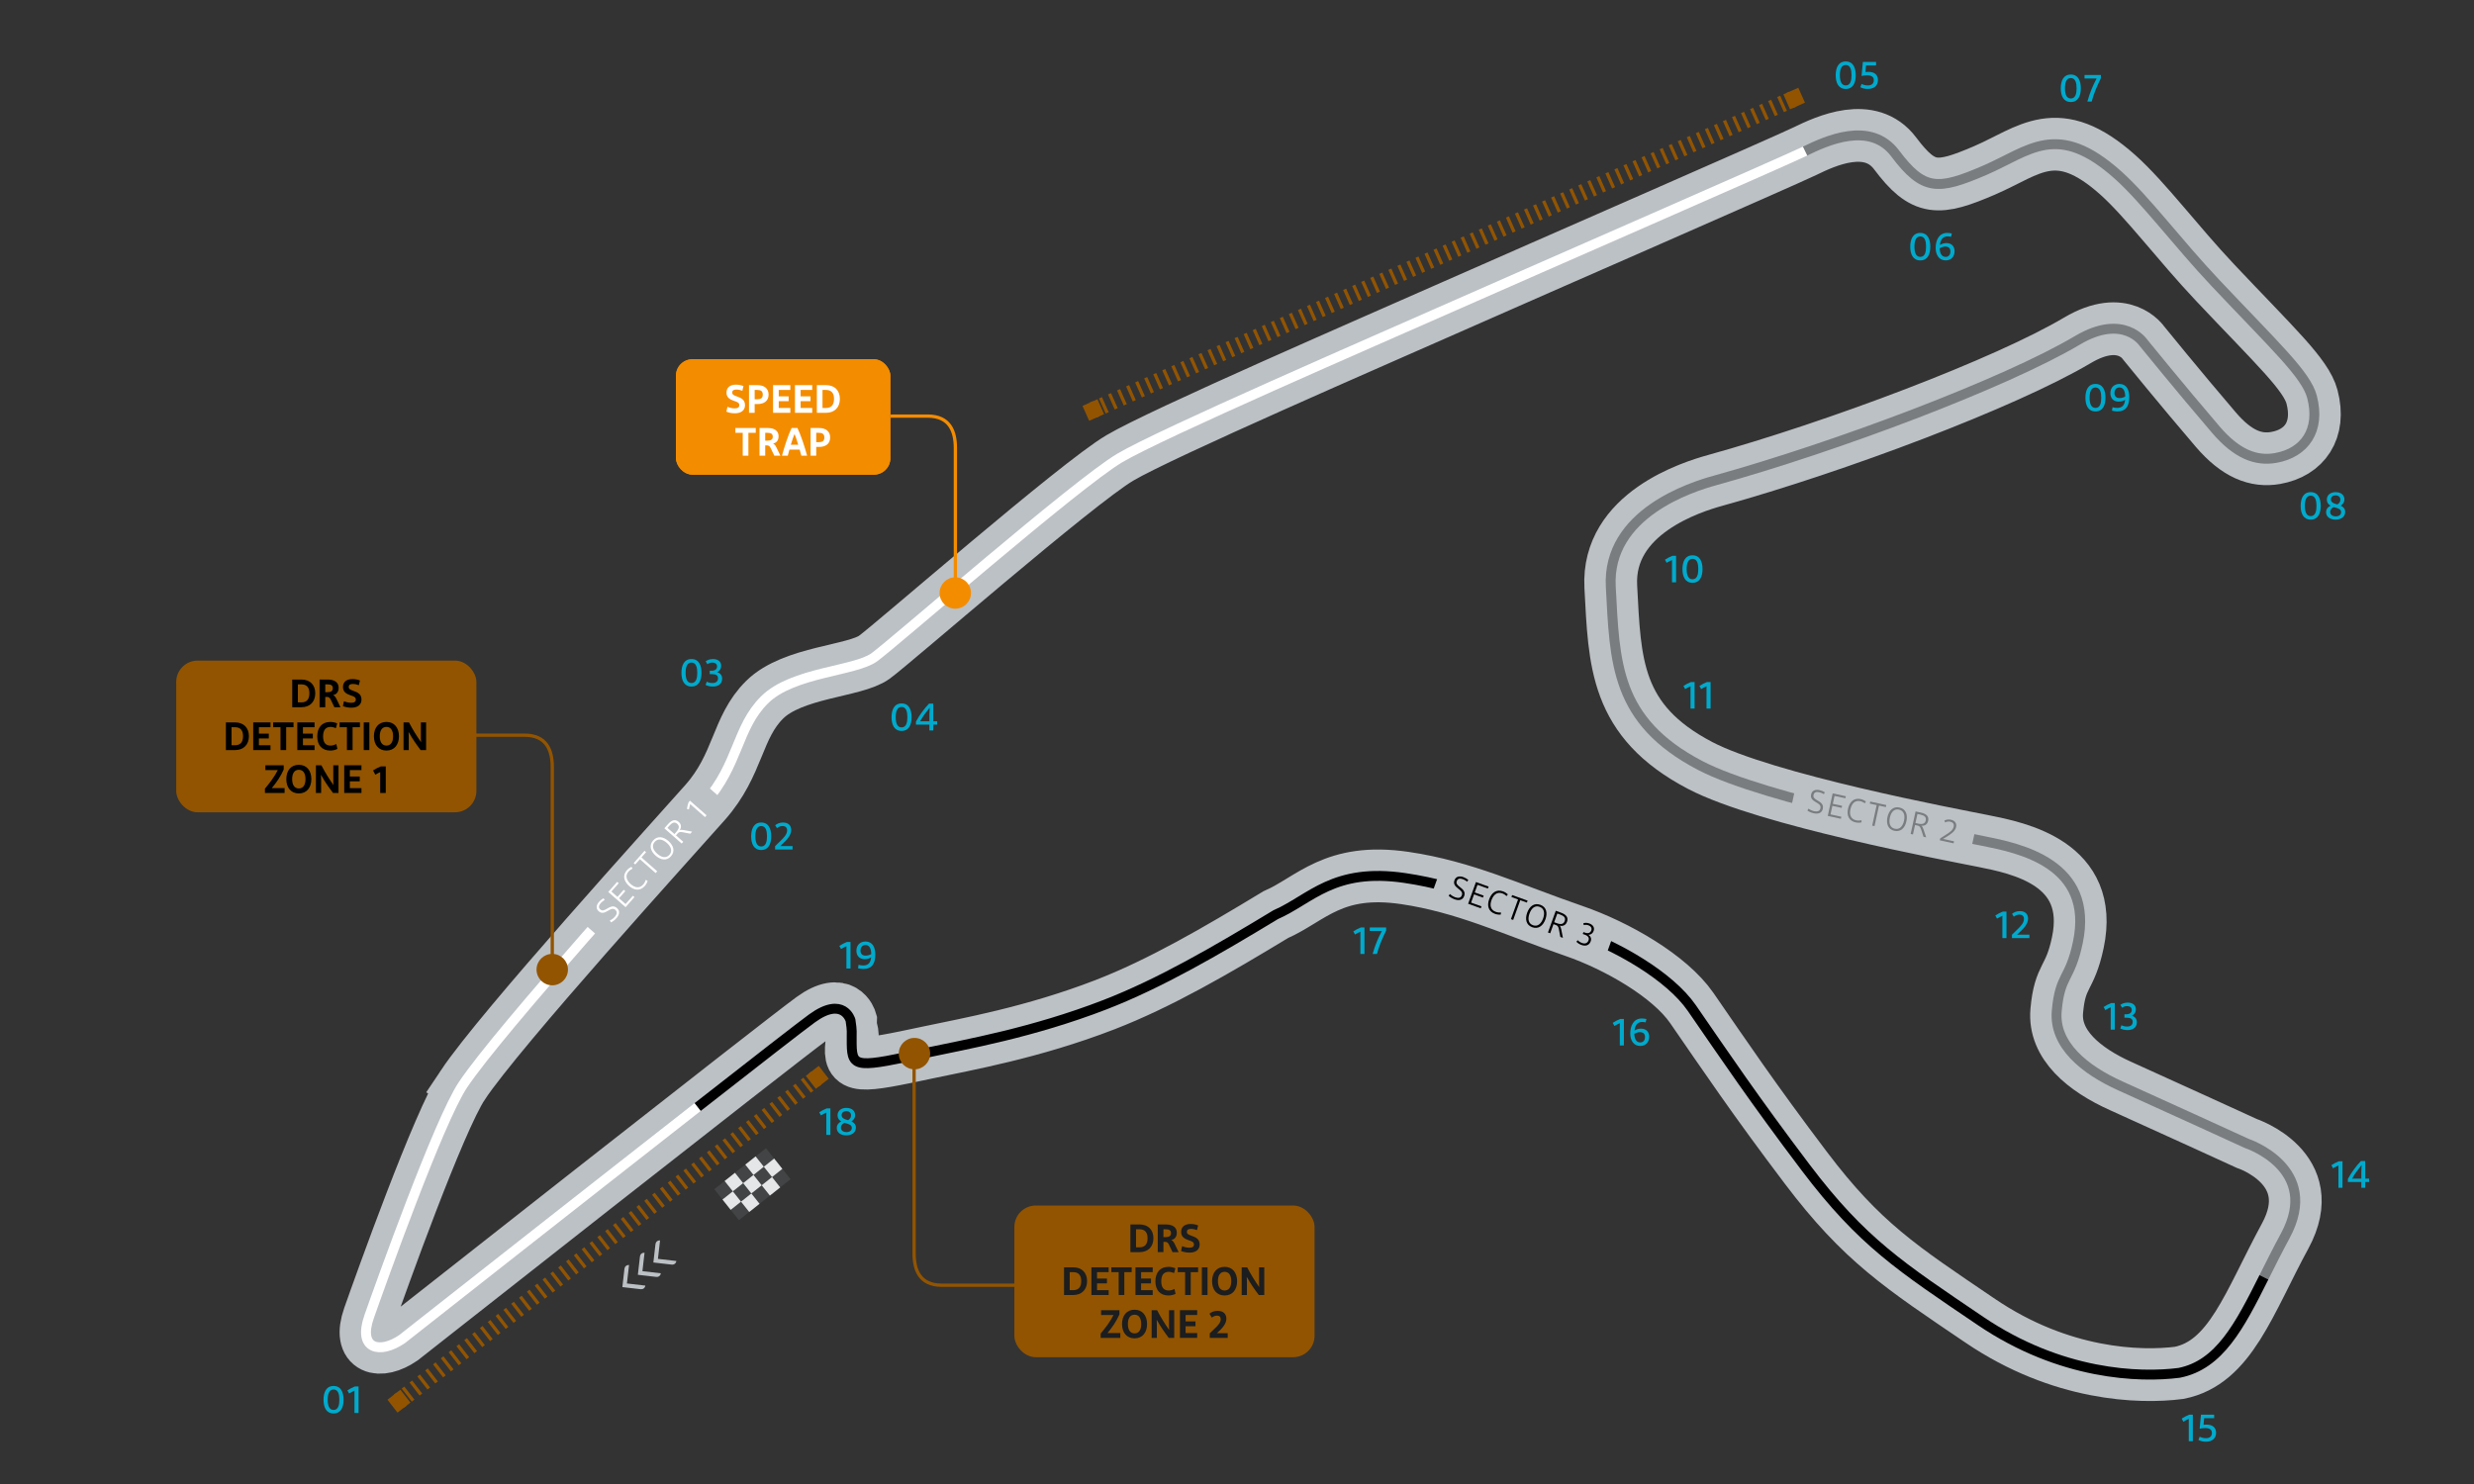 <?xml version="1.0" encoding="UTF-8"?><svg xmlns="http://www.w3.org/2000/svg" xmlns:xlink="http://www.w3.org/1999/xlink" viewBox="0 0 750 450"><rect x="0" y="0" width="750" height="450" fill="#333333" stroke="none"/><defs><symbol id="_01" viewBox="0 0 20 20"><circle cx="10" cy="10" r="10" style="fill:none;"/><path d="m4.534,10.42c0-2.267.815-4.174,3.046-4.174,2.23,0,3.034,1.883,3.034,4.174,0,2.303-.804,4.162-3.034,4.162-2.231,0-3.046-1.883-3.046-4.162Zm4.797,0c0-1.547-.312-3.106-1.751-3.106-1.427,0-1.775,1.559-1.775,3.106,0,1.559.348,3.094,1.775,3.094,1.439,0,1.751-1.535,1.751-3.094Z" style="fill:#0ac;"/><path d="m11.77,7.577c.636-.432,1.511-.875,2.279-1.187h1.104v8.047h-1.235v-6.776c-.564.264-1.092.54-1.631.864l-.516-.948Z" style="fill:#0ac;"/></symbol><symbol id="_02" viewBox="0 0 20 20"><circle cx="10" cy="10" r="10" style="fill:none;"/><path d="m3.826,10.42c0-2.267.815-4.174,3.046-4.174,2.23,0,3.034,1.883,3.034,4.174,0,2.303-.804,4.162-3.034,4.162-2.231,0-3.046-1.883-3.046-4.162Zm4.797,0c0-1.547-.312-3.106-1.751-3.106-1.427,0-1.775,1.559-1.775,3.106,0,1.559.348,3.094,1.775,3.094,1.439,0,1.751-1.535,1.751-3.094Z" style="fill:#0ac;"/><path d="m11.085,13.406l1.403-1.368c1.392-1.343,2.231-2.243,2.231-3.418,0-.852-.516-1.307-1.379-1.307-.744,0-1.235.288-1.691.636l-.54-.875c.552-.444,1.307-.828,2.363-.828,1.619,0,2.494.912,2.494,2.279,0,1.607-1.295,2.974-2.698,4.27l-.636.588h3.742v1.055h-5.289v-1.031Z" style="fill:#0ac;"/></symbol><symbol id="_03" viewBox="0 0 20 20"><circle cx="10" cy="10" r="10" style="fill:none;"/><path d="m3.826,10.42c0-2.267.815-4.174,3.046-4.174,2.23,0,3.034,1.883,3.034,4.174,0,2.303-.804,4.162-3.034,4.162-2.231,0-3.046-1.883-3.046-4.162Zm4.797,0c0-1.547-.312-3.106-1.751-3.106-1.427,0-1.775,1.559-1.775,3.106,0,1.559.348,3.094,1.775,3.094,1.439,0,1.751-1.535,1.751-3.094Z" style="fill:#0ac;"/><path d="m11.493,13.106c.444.24,1.055.408,1.751.408,1.043,0,1.667-.492,1.667-1.439,0-.839-.576-1.247-1.799-1.247h-.708v-1.043h.576c1.091,0,1.643-.504,1.643-1.308,0-.791-.624-1.163-1.427-1.163-.636,0-1.151.24-1.5.492l-.527-.864c.456-.335,1.163-.695,2.207-.695,1.535,0,2.495.768,2.495,2.051,0,.888-.42,1.559-1.199,1.919.936.312,1.499.959,1.499,1.979,0,1.559-1.139,2.387-2.83,2.387-.912,0-1.655-.204-2.195-.492l.348-.983Z" style="fill:#0ac;"/></symbol><symbol id="_04" viewBox="0 0 20 20"><circle cx="10" cy="10" r="10" style="fill:none;"/><path d="m3.226,10.42c0-2.267.815-4.174,3.046-4.174,2.23,0,3.034,1.883,3.034,4.174,0,2.303-.804,4.162-3.034,4.162-2.231,0-3.046-1.883-3.046-4.162Zm4.797,0c0-1.547-.312-3.106-1.751-3.106-1.427,0-1.775,1.559-1.775,3.106,0,1.559.348,3.094,1.775,3.094,1.439,0,1.751-1.535,1.751-3.094Z" style="fill:#0ac;"/><path d="m17.07,11.655v1.02h-1.188v1.763h-1.175v-1.763h-4.078v-.923c1.055-1.955,2.471-3.898,3.958-5.445h1.295v5.349h1.188Zm-5.193,0h2.831v-2.11c0-.6.024-1.271.084-2.027-1.139,1.403-2.015,2.615-2.915,4.138Z" style="fill:#0ac;"/></symbol><symbol id="_05" viewBox="0 0 20 20"><circle cx="10" cy="10" r="10" style="fill:none;"/><path d="m3.652,10.42c0-2.267.815-4.174,3.046-4.174,2.23,0,3.034,1.883,3.034,4.174,0,2.303-.804,4.162-3.034,4.162-2.231,0-3.046-1.883-3.046-4.162Zm4.797,0c0-1.547-.312-3.106-1.751-3.106-1.427,0-1.775,1.559-1.775,3.106,0,1.559.348,3.094,1.775,3.094,1.439,0,1.751-1.535,1.751-3.094Z" style="fill:#0ac;"/><path d="m12.854,7.445l-.192,2.003c.276-.024.564-.048.912-.048,1.895,0,2.891.936,2.891,2.495,0,1.631-1.14,2.687-3.046,2.687-1.043,0-1.703-.216-2.303-.528l.372-.983c.54.252,1.164.444,1.919.444,1.199,0,1.799-.6,1.799-1.595s-.72-1.475-2.039-1.475c-.636,0-1.235.108-1.679.192l.396-4.246h4.006v1.055h-3.035Z" style="fill:#0ac;"/></symbol><symbol id="_06" viewBox="0 0 20 20"><circle cx="10" cy="10" r="10" style="fill:none;"/><path d="m3.352,10.42c0-2.267.815-4.174,3.046-4.174,2.23,0,3.034,1.883,3.034,4.174,0,2.303-.804,4.162-3.034,4.162-2.231,0-3.046-1.883-3.046-4.162Zm4.797,0c0-1.547-.312-3.106-1.751-3.106-1.427,0-1.775,1.559-1.775,3.106,0,1.559.348,3.094,1.775,3.094,1.439,0,1.751-1.535,1.751-3.094Z" style="fill:#0ac;"/><path d="m15.721,7.433c-.288-.06-.624-.132-1.043-.132-1.511,0-2.171,1.116-2.339,2.615.516-.336,1.211-.588,1.979-.588,1.559,0,2.471.996,2.471,2.447,0,1.703-1.043,2.807-2.723,2.807-1.979,0-3.01-1.691-3.01-3.754,0-2.363.983-4.582,3.514-4.582.563,0,1.103.084,1.391.18l-.24,1.007Zm-.192,4.414c0-.888-.48-1.452-1.571-1.452-.54,0-1.175.228-1.667.492.012,1.463.563,2.627,1.787,2.627.995,0,1.451-.732,1.451-1.667Z" style="fill:#0ac;"/></symbol><symbol id="_07" viewBox="0 0 20 20"><circle cx="10" cy="10" r="10" style="fill:none;"/><path d="m4.066,10.42c0-2.267.815-4.174,3.046-4.174,2.23,0,3.034,1.883,3.034,4.174,0,2.303-.804,4.162-3.034,4.162-2.231,0-3.046-1.883-3.046-4.162Zm4.797,0c0-1.547-.312-3.106-1.751-3.106-1.427,0-1.775,1.559-1.775,3.106,0,1.559.348,3.094,1.775,3.094,1.439,0,1.751-1.535,1.751-3.094Z" style="fill:#0ac;"/><path d="m12.129,14.438c.78-2.831,1.715-4.905,2.807-6.992h-3.67v-1.055h4.965v.947c-1.116,2.315-2.051,4.354-2.794,7.1h-1.308Z" style="fill:#0ac;"/></symbol><symbol id="_08" viewBox="0 0 20 20"><circle cx="10" cy="10" r="10" style="fill:none;"/><path d="m3.25,10.42c0-2.267.815-4.174,3.046-4.174,2.23,0,3.034,1.883,3.034,4.174,0,2.303-.804,4.162-3.034,4.162-2.231,0-3.046-1.883-3.046-4.162Zm4.797,0c0-1.547-.312-3.106-1.751-3.106-1.427,0-1.775,1.559-1.775,3.106,0,1.559.348,3.094,1.775,3.094,1.439,0,1.751-1.535,1.751-3.094Z" style="fill:#0ac;"/><path d="m13.82,14.582c-1.583,0-2.866-.78-2.866-2.243,0-.984.588-1.619,1.355-1.979-.684-.396-1.127-.972-1.127-1.859,0-1.392,1.151-2.255,2.65-2.255,1.751,0,2.687.971,2.687,2.195,0,.863-.444,1.487-1.127,1.907.875.408,1.355.983,1.355,1.895,0,1.439-1.164,2.339-2.927,2.339Zm1.691-2.255c0-.863-.732-1.127-2.003-1.475-.084-.024-.156-.048-.24-.072-.551.276-1.067.732-1.067,1.476,0,.887.792,1.343,1.667,1.343.935,0,1.643-.456,1.643-1.271Zm-1.127-2.351c.563-.36.899-.791.899-1.475,0-.744-.563-1.271-1.451-1.271-.804,0-1.415.456-1.415,1.211,0,.779.647,1.187,1.571,1.427.132.036.276.072.396.108Z" style="fill:#0ac;"/></symbol><symbol id="_09" viewBox="0 0 20 20"><circle cx="10" cy="10" r="10" style="fill:none;"/><path d="m3.394,10.42c0-2.267.815-4.174,3.046-4.174,2.23,0,3.034,1.883,3.034,4.174,0,2.303-.804,4.162-3.034,4.162-2.231,0-3.046-1.883-3.046-4.162Zm4.797,0c0-1.547-.312-3.106-1.751-3.106-1.427,0-1.775,1.559-1.775,3.106,0,1.559.348,3.094,1.775,3.094,1.439,0,1.751-1.535,1.751-3.094Z" style="fill:#0ac;"/><path d="m11.613,13.31c.42.12.899.204,1.367.204,1.595,0,2.279-.84,2.435-2.447-.467.312-1.151.54-1.919.54-1.691,0-2.542-1.091-2.542-2.59,0-1.691,1.151-2.771,2.759-2.771,2.123,0,2.974,1.763,2.974,3.958,0,2.627-.936,4.378-3.634,4.378-.648,0-1.2-.108-1.619-.24l.18-1.031Zm3.838-3.25c-.024-1.511-.456-2.747-1.727-2.747-.959,0-1.523.696-1.523,1.691,0,.852.432,1.523,1.535,1.523.647,0,1.259-.18,1.715-.468Z" style="fill:#0ac;"/></symbol><symbol id="_10" viewBox="0 0 20 20"><circle cx="10" cy="10" r="10" style="fill:none;"/><path d="m4.066,7.577c.636-.432,1.511-.875,2.279-1.187h1.104v8.047h-1.235v-6.776c-.564.264-1.091.54-1.631.864l-.516-.948Z" style="fill:#0ac;"/><path d="m9.381,10.42c0-2.267.815-4.174,3.046-4.174,2.23,0,3.034,1.883,3.034,4.174,0,2.303-.804,4.162-3.034,4.162-2.231,0-3.046-1.883-3.046-4.162Zm4.797,0c0-1.547-.312-3.106-1.751-3.106-1.427,0-1.775,1.559-1.775,3.106,0,1.559.348,3.094,1.775,3.094,1.439,0,1.751-1.535,1.751-3.094Z" style="fill:#0ac;"/></symbol><symbol id="_11" viewBox="0 0 20 20"><circle cx="10" cy="10" r="10" style="fill:none;"/><path d="m5.494,7.577c.636-.432,1.511-.875,2.279-1.187h1.104v8.047h-1.235v-6.776c-.564.264-1.092.54-1.631.864l-.516-.948Z" style="fill:#0ac;"/><path d="m10.342,7.577c.636-.432,1.511-.875,2.279-1.187h1.104v8.047h-1.235v-6.776c-.564.264-1.092.54-1.631.864l-.516-.948Z" style="fill:#0ac;"/></symbol><symbol id="_12" viewBox="0 0 20 20"><circle cx="10" cy="10" r="10" style="fill:none;"/><path d="m4.696,7.577c.636-.432,1.511-.875,2.279-1.187h1.104v8.047h-1.235v-6.776c-.564.264-1.091.54-1.631.864l-.516-.948Z" style="fill:#0ac;"/><path d="m9.748,13.406l1.403-1.368c1.392-1.343,2.231-2.243,2.231-3.418,0-.852-.516-1.307-1.379-1.307-.744,0-1.235.288-1.691.636l-.54-.875c.552-.444,1.307-.828,2.363-.828,1.619,0,2.494.912,2.494,2.279,0,1.607-1.295,2.974-2.698,4.27l-.636.588h3.742v1.055h-5.289v-1.031Z" style="fill:#0ac;"/></symbol><symbol id="_13" viewBox="0 0 20 20"><circle cx="10" cy="10" r="10" style="fill:none;"/><path d="m4.726,7.577c.636-.432,1.511-.875,2.279-1.187h1.104v8.047h-1.235v-6.776c-.564.264-1.091.54-1.631.864l-.516-.948Z" style="fill:#0ac;"/><path d="m10.125,13.106c.444.24,1.055.408,1.751.408,1.043,0,1.667-.492,1.667-1.439,0-.839-.576-1.247-1.799-1.247h-.708v-1.043h.576c1.091,0,1.643-.504,1.643-1.308,0-.791-.624-1.163-1.427-1.163-.636,0-1.151.24-1.5.492l-.527-.864c.456-.335,1.163-.695,2.207-.695,1.535,0,2.495.768,2.495,2.051,0,.888-.419,1.559-1.199,1.919.936.312,1.499.959,1.499,1.979,0,1.559-1.139,2.387-2.831,2.387-.911,0-1.655-.204-2.194-.492l.348-.983Z" style="fill:#0ac;"/></symbol><symbol id="_14" viewBox="0 0 20 20"><circle cx="10" cy="10" r="10" style="fill:none;"/><path d="m4.186,7.577c.636-.432,1.511-.875,2.279-1.187h1.104v8.047h-1.235v-6.776c-.564.264-1.091.54-1.631.864l-.516-.948Z" style="fill:#0ac;"/><path d="m15.642,11.655v1.02h-1.188v1.763h-1.175v-1.763h-4.078v-.923c1.055-1.955,2.471-3.898,3.958-5.445h1.295v5.349h1.188Zm-5.193,0h2.831v-2.11c0-.6.024-1.271.084-2.027-1.139,1.403-2.015,2.615-2.915,4.138Z" style="fill:#0ac;"/></symbol><symbol id="_15" viewBox="0 0 20 20"><circle cx="10" cy="10" r="10" style="fill:none;"/><path d="m4.612,7.577c.636-.432,1.511-.875,2.279-1.187h1.104v8.047h-1.235v-6.776c-.564.264-1.091.54-1.631.864l-.516-.948Z" style="fill:#0ac;"/><path d="m11.426,7.445l-.192,2.003c.276-.024.564-.048.912-.048,1.895,0,2.891.936,2.891,2.495,0,1.631-1.14,2.687-3.046,2.687-1.043,0-1.703-.216-2.303-.528l.372-.983c.54.252,1.164.444,1.919.444,1.199,0,1.799-.6,1.799-1.595s-.719-1.475-2.039-1.475c-.636,0-1.235.108-1.679.192l.396-4.246h4.006v1.055h-3.035Z" style="fill:#0ac;"/></symbol><symbol id="_16" viewBox="0 0 20 20"><circle cx="10" cy="10" r="10" style="fill:none;"/><path d="m4.312,7.577c.636-.432,1.511-.875,2.279-1.187h1.104v8.047h-1.235v-6.776c-.564.264-1.091.54-1.631.864l-.516-.948Z" style="fill:#0ac;"/><path d="m14.293,7.433c-.288-.06-.624-.132-1.043-.132-1.511,0-2.171,1.116-2.339,2.615.516-.336,1.211-.588,1.979-.588,1.559,0,2.471.996,2.471,2.447,0,1.703-1.043,2.807-2.723,2.807-1.979,0-3.01-1.691-3.01-3.754,0-2.363.983-4.582,3.514-4.582.563,0,1.103.084,1.391.18l-.24,1.007Zm-.192,4.414c0-.888-.48-1.452-1.571-1.452-.54,0-1.175.228-1.667.492.012,1.463.563,2.627,1.787,2.627.995,0,1.451-.732,1.451-1.667Z" style="fill:#0ac;"/></symbol><symbol id="_17" viewBox="0 0 20 20"><circle cx="10" cy="10" r="10" style="fill:none;"/><path d="m4.936,7.577c.636-.432,1.511-.875,2.279-1.187h1.104v8.047h-1.235v-6.776c-.564.264-1.091.54-1.631.864l-.516-.948Z" style="fill:#0ac;"/><path d="m10.791,14.438c.78-2.831,1.715-4.905,2.807-6.992h-3.67v-1.055h4.965v.947c-1.116,2.315-2.051,4.354-2.794,7.1h-1.308Z" style="fill:#0ac;"/></symbol><symbol id="_18" viewBox="0 0 20 20"><circle cx="10" cy="10" r="10" style="fill:none;"/><path d="m4.21,7.577c.636-.432,1.511-.875,2.279-1.187h1.104v8.047h-1.235v-6.776c-.564.264-1.092.54-1.631.864l-.516-.948Z" style="fill:#0ac;"/><path d="m12.392,14.582c-1.583,0-2.866-.78-2.866-2.243,0-.984.587-1.619,1.355-1.979-.684-.396-1.127-.972-1.127-1.859,0-1.392,1.151-2.255,2.65-2.255,1.751,0,2.687.971,2.687,2.195,0,.863-.444,1.487-1.127,1.907.875.408,1.355.983,1.355,1.895,0,1.439-1.164,2.339-2.927,2.339Zm1.691-2.255c0-.863-.732-1.127-2.003-1.475-.084-.024-.156-.048-.24-.072-.552.276-1.068.732-1.068,1.476,0,.887.792,1.343,1.667,1.343.936,0,1.643-.456,1.643-1.271Zm-1.127-2.351c.563-.36.899-.791.899-1.475,0-.744-.563-1.271-1.451-1.271-.804,0-1.415.456-1.415,1.211,0,.779.647,1.187,1.571,1.427.132.036.276.072.396.108Z" style="fill:#0ac;"/></symbol><symbol id="_19" viewBox="0 0 20 20"><circle cx="10" cy="10" r="10" style="fill:none;"/><path d="m4.354,7.577c.636-.432,1.511-.875,2.279-1.187h1.104v8.047h-1.235v-6.776c-.564.264-1.091.54-1.631.864l-.516-.948Z" style="fill:#0ac;"/><path d="m10.185,13.31c.42.12.899.204,1.367.204,1.595,0,2.279-.84,2.435-2.447-.468.312-1.151.54-1.919.54-1.691,0-2.542-1.091-2.542-2.59,0-1.691,1.151-2.771,2.759-2.771,2.123,0,2.974,1.763,2.974,3.958,0,2.627-.936,4.378-3.634,4.378-.648,0-1.2-.108-1.619-.24l.18-1.031Zm3.838-3.25c-.024-1.511-.456-2.747-1.727-2.747-.959,0-1.523.696-1.523,1.691,0,.852.432,1.523,1.535,1.523.647,0,1.259-.18,1.715-.468Z" style="fill:#0ac;"/></symbol><symbol id="DRS_Detection_Zone_1" viewBox="0 0 91 46"><rect x=".5" y=".5" width="90" height="45" rx="6" ry="6" style="fill:#925400; stroke:#925400; stroke-miterlimit:10;"/><path d="m35.17,5.742h2.807c2.519,0,4.174,1.571,4.174,4.174,0,2.626-1.667,4.222-4.174,4.222h-2.807V5.742Zm2.759,1.463h-1.044v5.469h1.044c1.667,0,2.446-.983,2.446-2.758,0-1.751-.779-2.71-2.446-2.71Z"/><path d="m47.947,14.138l-1.139-2.375c-.264-.516-.576-.744-1.104-.744h-.516v3.118h-1.728V5.742h2.471c2.063,0,3.311.875,3.311,2.495,0,1.463-.828,2.027-1.667,2.243.407.168.695.528.995,1.116l1.224,2.542h-1.848Zm-2.758-6.932v2.375h.659c1.104,0,1.631-.384,1.631-1.199,0-.912-.6-1.175-1.631-1.175h-.659Z"/><path d="m50.843,12.339c.563.216,1.367.456,2.206.456.924,0,1.392-.336,1.392-.959,0-.755-.552-.972-1.631-1.319-1.367-.468-2.255-1.104-2.255-2.506,0-1.523,1.043-2.411,2.891-2.411.899,0,1.739.204,2.255.432l-.336,1.427c-.552-.216-1.14-.372-1.812-.372-.839,0-1.259.288-1.259.875,0,.648.42.852,1.355,1.188,1.427.492,2.519,1.031,2.519,2.674,0,1.607-1.248,2.459-3.047,2.459-1.031,0-1.991-.216-2.591-.492l.312-1.451Z"/><path d="m15.058,18.742h2.807c2.519,0,4.174,1.571,4.174,4.174,0,2.626-1.667,4.222-4.174,4.222h-2.807v-8.396Zm2.759,1.463h-1.044v5.469h1.044c1.667,0,2.446-.983,2.446-2.758,0-1.751-.779-2.71-2.446-2.71Z"/><path d="m28.579,27.138h-5.229v-8.396h5.229v1.463h-3.515v1.943h2.999v1.463h-2.999v2.062h3.515v1.463Z"/><path d="m31.617,20.206h-2.231v-1.463h6.177v1.463h-2.23v6.932h-1.715v-6.932Z"/><path d="m41.935,27.138h-5.229v-8.396h5.229v1.463h-3.515v1.943h2.999v1.463h-2.999v2.062h3.515v1.463Z"/><path d="m42.753,23c0-2.603,1.367-4.402,4.018-4.402.66,0,1.439.18,2.027.432l-.384,1.451c-.479-.168-1.02-.372-1.631-.372-1.596,0-2.255,1.127-2.255,2.878,0,1.763.684,2.783,2.242,2.783.78,0,1.344-.252,1.764-.468l.336,1.475c-.54.288-1.355.504-2.171.504-2.555,0-3.946-1.703-3.946-4.282Z"/><path d="m51.752,20.206h-2.231v-1.463h6.177v1.463h-2.23v6.932h-1.715v-6.932Z"/><path d="m56.84,18.742h1.715v8.396h-1.715v-8.396Z"/><path d="m63.737,27.282c-2.41,0-3.802-1.787-3.802-4.342s1.379-4.342,3.802-4.342c2.399,0,3.79,1.787,3.79,4.342s-1.391,4.342-3.79,4.342Zm0-1.511c1.344,0,2.015-1.115,2.015-2.831,0-1.715-.671-2.831-2.015-2.831-1.367,0-2.026,1.116-2.026,2.831,0,1.715.671,2.831,2.026,2.831Z"/><path d="m68.911,27.138v-8.396h1.655c1.151,2.231,2.387,4.186,3.658,5.997-.036-.324-.048-.671-.048-1.043v-4.954h1.583v8.396h-1.667c-1.283-1.727-2.447-3.322-3.646-5.517.036.468.048.948.048,1.427v4.09h-1.583Z"/><path d="m28.971,38.674h3.886v1.463h-5.961v-1.307c1.439-1.727,2.938-3.67,3.898-5.625h-3.767v-1.463h5.565v1.283c-.983,2.195-2.171,3.886-3.622,5.649Z"/><path d="m37.177,40.282c-2.41,0-3.802-1.787-3.802-4.342s1.379-4.342,3.802-4.342c2.399,0,3.79,1.787,3.79,4.342s-1.391,4.342-3.79,4.342Zm0-1.511c1.344,0,2.015-1.115,2.015-2.831,0-1.715-.671-2.831-2.015-2.831-1.367,0-2.026,1.116-2.026,2.831,0,1.715.671,2.831,2.026,2.831Z"/><path d="m42.351,40.138v-8.396h1.655c1.151,2.231,2.387,4.186,3.658,5.997-.036-.324-.048-.671-.048-1.043v-4.954h1.583v8.396h-1.667c-1.283-1.727-2.447-3.322-3.646-5.517.036.468.048.948.048,1.427v4.09h-1.583Z"/><path d="m56.16,40.138h-5.229v-8.396h5.229v1.463h-3.515v1.943h2.999v1.463h-2.999v2.062h3.515v1.463Z"/><path d="m59.667,33.313c.659-.456,1.571-.923,2.362-1.223h1.499v8.047h-1.69v-6.32c-.492.228-.96.467-1.487.779l-.684-1.283Z"/></symbol><symbol id="DRS_Detection_Zone_2" viewBox="0 0 91 46"><rect x=".5" y=".5" width="90" height="45" rx="6" ry="6" style="fill:#925400; stroke:#925400; stroke-miterlimit:10;"/><path d="m35.17,5.742h2.807c2.519,0,4.174,1.571,4.174,4.174,0,2.626-1.667,4.222-4.174,4.222h-2.807V5.742Zm2.759,1.463h-1.044v5.469h1.044c1.667,0,2.446-.983,2.446-2.758,0-1.751-.779-2.71-2.446-2.71Z" style="fill:#1c1d1e;"/><path d="m47.947,14.138l-1.139-2.375c-.264-.516-.576-.744-1.104-.744h-.516v3.118h-1.728V5.742h2.471c2.063,0,3.311.875,3.311,2.495,0,1.463-.828,2.027-1.667,2.243.407.168.695.528.995,1.116l1.224,2.542h-1.848Zm-2.758-6.932v2.375h.659c1.104,0,1.631-.384,1.631-1.199,0-.912-.6-1.175-1.631-1.175h-.659Z" style="fill:#1c1d1e;"/><path d="m50.843,12.339c.563.216,1.367.456,2.206.456.924,0,1.392-.336,1.392-.959,0-.755-.552-.972-1.631-1.319-1.367-.468-2.255-1.104-2.255-2.506,0-1.523,1.043-2.411,2.891-2.411.899,0,1.739.204,2.255.432l-.336,1.427c-.552-.216-1.14-.372-1.812-.372-.839,0-1.259.288-1.259.875,0,.648.42.852,1.355,1.188,1.427.492,2.519,1.031,2.519,2.674,0,1.607-1.248,2.459-3.047,2.459-1.031,0-1.991-.216-2.591-.492l.312-1.451Z" style="fill:#1c1d1e;"/><path d="m15.058,18.742h2.807c2.519,0,4.174,1.571,4.174,4.174,0,2.626-1.667,4.222-4.174,4.222h-2.807v-8.396Zm2.759,1.463h-1.044v5.469h1.044c1.667,0,2.446-.983,2.446-2.758,0-1.751-.779-2.71-2.446-2.71Z" style="fill:#1c1d1e;"/><path d="m28.579,27.138h-5.229v-8.396h5.229v1.463h-3.515v1.943h2.999v1.463h-2.999v2.062h3.515v1.463Z" style="fill:#1c1d1e;"/><path d="m31.617,20.206h-2.231v-1.463h6.177v1.463h-2.23v6.932h-1.715v-6.932Z" style="fill:#1c1d1e;"/><path d="m41.935,27.138h-5.229v-8.396h5.229v1.463h-3.515v1.943h2.999v1.463h-2.999v2.062h3.515v1.463Z" style="fill:#1c1d1e;"/><path d="m42.753,23c0-2.603,1.367-4.402,4.018-4.402.66,0,1.439.18,2.027.432l-.384,1.451c-.479-.168-1.02-.372-1.631-.372-1.596,0-2.255,1.127-2.255,2.878,0,1.763.684,2.783,2.242,2.783.78,0,1.344-.252,1.764-.468l.336,1.475c-.54.288-1.355.504-2.171.504-2.555,0-3.946-1.703-3.946-4.282Z" style="fill:#1c1d1e;"/><path d="m51.752,20.206h-2.231v-1.463h6.177v1.463h-2.23v6.932h-1.715v-6.932Z" style="fill:#1c1d1e;"/><path d="m56.84,18.742h1.715v8.396h-1.715v-8.396Z" style="fill:#1c1d1e;"/><path d="m63.737,27.282c-2.41,0-3.802-1.787-3.802-4.342s1.379-4.342,3.802-4.342c2.399,0,3.79,1.787,3.79,4.342s-1.391,4.342-3.79,4.342Zm0-1.511c1.344,0,2.015-1.115,2.015-2.831,0-1.715-.671-2.831-2.015-2.831-1.367,0-2.026,1.116-2.026,2.831,0,1.715.671,2.831,2.026,2.831Z" style="fill:#1c1d1e;"/><path d="m68.911,27.138v-8.396h1.655c1.151,2.231,2.387,4.186,3.658,5.997-.036-.324-.048-.671-.048-1.043v-4.954h1.583v8.396h-1.667c-1.283-1.727-2.447-3.322-3.646-5.517.036.468.048.948.048,1.427v4.09h-1.583Z" style="fill:#1c1d1e;"/><path d="m28.232,38.674h3.886v1.463h-5.961v-1.307c1.439-1.727,2.938-3.67,3.898-5.625h-3.767v-1.463h5.565v1.283c-.983,2.195-2.171,3.886-3.622,5.649Z" style="fill:#1c1d1e;"/><path d="m36.438,40.282c-2.41,0-3.802-1.787-3.802-4.342s1.379-4.342,3.802-4.342c2.399,0,3.79,1.787,3.79,4.342s-1.391,4.342-3.79,4.342Zm0-1.511c1.344,0,2.015-1.115,2.015-2.831,0-1.715-.671-2.831-2.015-2.831-1.367,0-2.026,1.116-2.026,2.831,0,1.715.671,2.831,2.026,2.831Z" style="fill:#1c1d1e;"/><path d="m41.612,40.138v-8.396h1.655c1.151,2.231,2.387,4.186,3.658,5.997-.036-.324-.048-.671-.048-1.043v-4.954h1.583v8.396h-1.667c-1.283-1.727-2.447-3.322-3.646-5.517.036.468.048.948.048,1.427v4.09h-1.583Z" style="fill:#1c1d1e;"/><path d="m55.422,40.138h-5.229v-8.396h5.229v1.463h-3.515v1.943h2.999v1.463h-2.999v2.062h3.515v1.463Z" style="fill:#1c1d1e;"/><path d="m59.229,38.747l1.259-1.199c1.367-1.284,2.063-2.075,2.063-3.07,0-.72-.396-1.092-1.115-1.092-.66,0-1.104.264-1.571.6l-.731-1.187c.587-.48,1.391-.852,2.506-.852,1.691,0,2.627.912,2.627,2.375,0,1.595-1.331,2.999-2.698,4.222l-.192.168h3.299v1.427h-5.445v-1.391Z" style="fill:#1c1d1e;"/></symbol><symbol id="Speed_Trap" viewBox="0 0 65 35"><rect width="65" height="35" rx="5" ry="5" style="fill:#f48c00;"/><path d="m15.61,14.444c.563.216,1.367.456,2.206.456.924,0,1.392-.336,1.392-.959,0-.755-.552-.972-1.631-1.319-1.367-.468-2.255-1.104-2.255-2.506,0-1.523,1.043-2.411,2.891-2.411.899,0,1.739.204,2.255.432l-.336,1.427c-.552-.216-1.14-.372-1.812-.372-.839,0-1.259.288-1.259.875,0,.648.42.852,1.355,1.188,1.427.492,2.519,1.031,2.519,2.674,0,1.607-1.248,2.459-3.047,2.459-1.031,0-1.991-.216-2.591-.492l.312-1.451Z" style="fill:#fff;"/><path d="m22.149,7.848h2.555c2.075,0,3.382,1.02,3.382,2.878,0,1.871-1.307,2.867-3.382,2.867h-.84v2.65h-1.715V7.848Zm2.519,1.463h-.804v2.831h.804c1.044,0,1.655-.36,1.655-1.416,0-1.055-.611-1.415-1.655-1.415Z" style="fill:#fff;"/><path d="m34.675,16.243h-5.229V7.848h5.229v1.463h-3.515v1.943h2.999v1.463h-2.999v2.062h3.515v1.463Z" style="fill:#fff;"/><path d="m41.311,16.243h-5.229V7.848h5.229v1.463h-3.515v1.943h2.999v1.463h-2.999v2.062h3.515v1.463Z" style="fill:#fff;"/><path d="m42.717,7.848h2.807c2.519,0,4.174,1.571,4.174,4.174,0,2.626-1.667,4.222-4.174,4.222h-2.807V7.848Zm2.759,1.463h-1.044v5.469h1.044c1.667,0,2.446-.983,2.446-2.758,0-1.751-.779-2.71-2.446-2.71Z" style="fill:#fff;"/><path d="m20.246,21.311h-2.23v-1.463h6.177v1.463h-2.23v6.932h-1.716v-6.932Z" style="fill:#fff;"/><path d="m29.82,28.243l-1.139-2.375c-.264-.516-.576-.744-1.104-.744h-.516v3.118h-1.728v-8.396h2.471c2.063,0,3.311.875,3.311,2.495,0,1.463-.828,2.027-1.667,2.243.407.168.695.528.995,1.116l1.224,2.542h-1.848Zm-2.758-6.932v2.375h.659c1.104,0,1.631-.384,1.631-1.199,0-.912-.6-1.175-1.631-1.175h-.659Z" style="fill:#fff;"/><path d="m37.501,26.396h-3.095c-.18.612-.348,1.235-.503,1.847h-1.764c.768-2.807,1.848-6.128,2.915-8.396h1.786c1.067,2.267,2.159,5.577,2.927,8.396h-1.763c-.168-.612-.336-1.235-.504-1.847Zm-2.675-1.463h2.243c-.408-1.355-.792-2.555-1.115-3.262-.324.708-.72,1.907-1.128,3.262Z" style="fill:#fff;"/><path d="m40.815,19.848h2.555c2.075,0,3.382,1.02,3.382,2.878,0,1.871-1.307,2.867-3.382,2.867h-.84v2.65h-1.715v-8.396Zm2.519,1.463h-.804v2.831h.804c1.044,0,1.655-.36,1.655-1.416,0-1.055-.611-1.415-1.655-1.415Z" style="fill:#fff;"/><rect width="65" height="35" rx="5" ry="5" style="fill:#f48c00;"/><path d="m15.61,14.444c.563.216,1.367.456,2.206.456.924,0,1.392-.336,1.392-.959,0-.755-.552-.972-1.631-1.319-1.367-.468-2.255-1.104-2.255-2.506,0-1.523,1.043-2.411,2.891-2.411.899,0,1.739.204,2.255.432l-.336,1.427c-.552-.216-1.14-.372-1.812-.372-.839,0-1.259.288-1.259.875,0,.648.42.852,1.355,1.188,1.427.492,2.519,1.031,2.519,2.674,0,1.607-1.248,2.459-3.047,2.459-1.031,0-1.991-.216-2.591-.492l.312-1.451Z" style="fill:#fff;"/><path d="m22.149,7.848h2.555c2.075,0,3.382,1.02,3.382,2.878,0,1.871-1.307,2.867-3.382,2.867h-.84v2.65h-1.715V7.848Zm2.519,1.463h-.804v2.831h.804c1.044,0,1.655-.36,1.655-1.416,0-1.055-.611-1.415-1.655-1.415Z" style="fill:#fff;"/><path d="m34.675,16.243h-5.229V7.848h5.229v1.463h-3.515v1.943h2.999v1.463h-2.999v2.062h3.515v1.463Z" style="fill:#fff;"/><path d="m41.311,16.243h-5.229V7.848h5.229v1.463h-3.515v1.943h2.999v1.463h-2.999v2.062h3.515v1.463Z" style="fill:#fff;"/><path d="m42.717,7.848h2.807c2.519,0,4.174,1.571,4.174,4.174,0,2.626-1.667,4.222-4.174,4.222h-2.807V7.848Zm2.759,1.463h-1.044v5.469h1.044c1.667,0,2.446-.983,2.446-2.758,0-1.751-.779-2.71-2.446-2.71Z" style="fill:#fff;"/><path d="m20.246,22.311h-2.23v-1.463h6.177v1.463h-2.23v6.932h-1.716v-6.932Z" style="fill:#fff;"/><path d="m29.82,29.243l-1.139-2.375c-.264-.516-.576-.744-1.104-.744h-.516v3.118h-1.728v-8.396h2.471c2.063,0,3.311.875,3.311,2.495,0,1.463-.828,2.027-1.667,2.243.407.168.695.528.995,1.116l1.224,2.542h-1.848Zm-2.758-6.932v2.375h.659c1.104,0,1.631-.384,1.631-1.199,0-.912-.6-1.175-1.631-1.175h-.659Z" style="fill:#fff;"/><path d="m37.501,27.396h-3.095c-.18.612-.348,1.235-.503,1.847h-1.764c.768-2.807,1.848-6.128,2.915-8.396h1.786c1.067,2.267,2.159,5.577,2.927,8.396h-1.763c-.168-.612-.336-1.235-.504-1.847Zm-2.675-1.463h2.243c-.408-1.355-.792-2.555-1.115-3.262-.324.708-.72,1.907-1.128,3.262Z" style="fill:#fff;"/><path d="m40.815,20.848h2.555c2.075,0,3.382,1.02,3.382,2.878,0,1.871-1.307,2.867-3.382,2.867h-.84v2.65h-1.715v-8.396Zm2.519,1.463h-.804v2.831h.804c1.044,0,1.655-.36,1.655-1.416,0-1.055-.611-1.415-1.655-1.415Z" style="fill:#fff;"/></symbol><symbol id="sector_1" viewBox="0 0 56 11"><rect width="56" height="11" style="fill:#bcc1c5;"/><path d="m5.876,7.766c.47.17,1.12.38,1.899.38,1.02,0,1.659-.4,1.659-1.259,0-.93-.71-1.209-1.779-1.54-1.179-.379-1.869-.869-1.869-1.989,0-1.179.87-1.809,2.239-1.809.56,0,1.239.13,1.679.3l-.149.61c-.47-.15-1-.27-1.479-.27-1.05,0-1.549.41-1.549,1.16,0,.81.539,1.079,1.479,1.379,1.189.39,2.169.78,2.169,2.159,0,1.369-1.109,1.899-2.379,1.899-.819,0-1.559-.17-2.059-.38l.14-.64Z" style="fill:#fff;"/><path d="m16.174,8.665h-4.077V1.669h4.077v.629h-3.357v2.459h2.878v.629h-2.878v2.648h3.357v.63Z" style="fill:#fff;"/><path d="m17.636,5.247c0-2.109,1-3.698,3.118-3.698.59,0,1.18.13,1.709.35l-.18.62c-.47-.17-.93-.32-1.519-.32-1.699,0-2.379,1.359-2.379,3.048,0,1.719.77,2.888,2.429,2.888.659,0,1.14-.18,1.549-.36l.15.62c-.41.21-1.04.39-1.72.39-2.068,0-3.158-1.409-3.158-3.538Z" style="fill:#fff;"/><path d="m25.885,2.298h-2.129v-.629h4.978v.629h-2.129v6.367h-.72V2.298Z" style="fill:#fff;"/><path d="m32.795,8.785c-1.988,0-2.938-1.589-2.938-3.618s.93-3.618,2.938-3.618c1.999,0,2.948,1.589,2.948,3.618s-.949,3.618-2.948,3.618Zm0-.65c1.55,0,2.199-1.319,2.199-2.968s-.649-2.968-2.199-2.968c-1.559,0-2.188,1.319-2.188,2.968s.649,2.968,2.188,2.968Z" style="fill:#fff;"/><path d="m41.804,8.665l-1.219-2.069c-.38-.62-.66-.87-1.26-.87h-.789v2.938h-.72V1.669h1.669c1.669,0,2.668.59,2.668,1.969,0,1.239-.819,1.799-1.719,1.889.29.1.5.32.859.899l1.34,2.239h-.83Zm-3.268-6.367v2.809h.929c1.25,0,1.949-.4,1.949-1.419,0-1.05-.72-1.39-1.949-1.39h-.929Z" style="fill:#fff;"/><path d="m46.746,2.928c.51-.34,1.209-.709,1.839-.97h.649v6.707h-.72V2.698c-.51.23-.999.49-1.469.78l-.3-.55Z" style="fill:#fff;"/></symbol><symbol id="sector_2" viewBox="0 0 56 11"><rect width="56" height="11" style="fill:#bcc1c5;"/><path d="m5.171,7.766c.47.17,1.12.38,1.899.38,1.02,0,1.659-.4,1.659-1.259,0-.93-.71-1.209-1.779-1.54-1.179-.379-1.869-.869-1.869-1.989,0-1.179.87-1.809,2.239-1.809.56,0,1.239.13,1.679.3l-.149.61c-.47-.15-1-.27-1.479-.27-1.05,0-1.549.41-1.549,1.16,0,.81.539,1.079,1.479,1.379,1.189.39,2.169.78,2.169,2.159,0,1.369-1.109,1.899-2.379,1.899-.819,0-1.559-.17-2.059-.38l.14-.64Z" style="fill:#7a7d80;"/><path d="m15.469,8.665h-4.077V1.669h4.077v.629h-3.357v2.459h2.878v.629h-2.878v2.648h3.357v.63Z" style="fill:#7a7d80;"/><path d="m16.931,5.247c0-2.109,1-3.698,3.118-3.698.59,0,1.18.13,1.709.35l-.18.62c-.47-.17-.93-.32-1.519-.32-1.699,0-2.379,1.359-2.379,3.048,0,1.719.77,2.888,2.429,2.888.659,0,1.14-.18,1.549-.36l.15.62c-.41.21-1.04.39-1.72.39-2.068,0-3.158-1.409-3.158-3.538Z" style="fill:#7a7d80;"/><path d="m25.18,2.298h-2.129v-.629h4.978v.629h-2.129v6.367h-.72V2.298Z" style="fill:#7a7d80;"/><path d="m32.09,8.785c-1.988,0-2.938-1.589-2.938-3.618s.93-3.618,2.938-3.618c1.999,0,2.948,1.589,2.948,3.618s-.949,3.618-2.948,3.618Zm0-.65c1.55,0,2.199-1.319,2.199-2.968s-.649-2.968-2.199-2.968c-1.559,0-2.188,1.319-2.188,2.968s.649,2.968,2.188,2.968Z" style="fill:#7a7d80;"/><path d="m41.099,8.665l-1.219-2.069c-.38-.62-.66-.87-1.26-.87h-.789v2.938h-.72V1.669h1.669c1.669,0,2.668.59,2.668,1.969,0,1.239-.819,1.799-1.719,1.889.29.1.5.32.859.899l1.34,2.239h-.83Zm-3.268-6.367v2.809h.929c1.25,0,1.949-.4,1.949-1.419,0-1.05-.72-1.39-1.949-1.39h-.929Z" style="fill:#7a7d80;"/><path d="m46.15,8.055l1.26-1.249c1.189-1.149,1.979-1.999,1.979-3.098,0-.81-.51-1.24-1.339-1.24-.68,0-1.109.26-1.489.56l-.319-.52c.439-.35,1.029-.669,1.879-.669,1.289,0,1.999.759,1.999,1.829,0,1.339-1.07,2.468-2.27,3.588l-.829.79h3.418v.62h-4.288v-.61Z" style="fill:#7a7d80;"/></symbol><symbol id="sector_3" viewBox="0 0 56 11"><rect width="56" height="11" style="fill:#bcc1c5;"/><path d="m5.156,7.766c.47.17,1.12.38,1.899.38,1.02,0,1.659-.4,1.659-1.259,0-.93-.71-1.209-1.779-1.54-1.179-.379-1.869-.869-1.869-1.989,0-1.179.87-1.809,2.239-1.809.56,0,1.239.13,1.679.3l-.149.61c-.47-.15-1-.27-1.479-.27-1.05,0-1.549.41-1.549,1.16,0,.81.539,1.079,1.479,1.379,1.189.39,2.169.78,2.169,2.159,0,1.369-1.109,1.899-2.379,1.899-.819,0-1.559-.17-2.059-.38l.14-.64Z"/><path d="m15.454,8.665h-4.077V1.669h4.077v.629h-3.357v2.459h2.878v.629h-2.878v2.648h3.357v.63Z"/><path d="m16.916,5.247c0-2.109,1-3.698,3.118-3.698.59,0,1.18.13,1.71.35l-.181.62c-.47-.17-.93-.32-1.519-.32-1.699,0-2.379,1.359-2.379,3.048,0,1.719.77,2.888,2.429,2.888.659,0,1.14-.18,1.549-.36l.15.62c-.41.21-1.04.39-1.72.39-2.068,0-3.158-1.409-3.158-3.538Z"/><path d="m25.165,2.298h-2.129v-.629h4.978v.629h-2.129v6.367h-.72V2.298Z"/><path d="m32.075,8.785c-1.988,0-2.938-1.589-2.938-3.618s.93-3.618,2.938-3.618c1.999,0,2.948,1.589,2.948,3.618s-.949,3.618-2.948,3.618Zm0-.65c1.55,0,2.199-1.319,2.199-2.968s-.649-2.968-2.199-2.968c-1.559,0-2.188,1.319-2.188,2.968s.649,2.968,2.188,2.968Z"/><path d="m41.084,8.665l-1.219-2.069c-.38-.62-.66-.87-1.26-.87h-.789v2.938h-.72V1.669h1.669c1.669,0,2.668.59,2.668,1.969,0,1.239-.819,1.799-1.719,1.889.29.1.5.32.859.899l1.34,2.239h-.83Zm-3.268-6.367v2.809h.929c1.25,0,1.949-.4,1.949-1.419,0-1.05-.72-1.39-1.949-1.39h-.929Z"/><path d="m46.376,7.806c.37.2.909.36,1.52.36.979,0,1.579-.5,1.579-1.419,0-.77-.49-1.229-1.649-1.229h-.649v-.609h.56c1.02,0,1.509-.55,1.509-1.299,0-.77-.6-1.149-1.349-1.149-.58,0-1.029.21-1.34.43l-.319-.49c.35-.27.93-.56,1.729-.56,1.189,0,1.999.62,1.999,1.689,0,.76-.35,1.349-1.06,1.639.83.24,1.29.799,1.29,1.629,0,1.279-.88,1.989-2.27,1.989-.729,0-1.339-.17-1.769-.41l.22-.569Z"/></symbol><symbol id="start" viewBox="0 0 60.281 12.007"><path d="m17.744,9.928c-.11.112-.242.201-.396.27-.153.068-.314.102-.483.103-.176-0-.34-.034-.494-.103-.153-.068-.285-.157-.395-.269l-3.977-3.972,3.972-3.977c.11-.111.242-.2.396-.269.153-.068.317-.103.493-.102.169-0.0.33.034.484.102.153.068.285.157.395.268l-3.972,3.977,3.977,3.972Z" style="fill:#bcc1c5;"/><path d="m11.745,9.932c-.11.111-.242.2-.396.269-.153.068-.314.103-.483.103-.176.001-.34-.034-.494-.102-.153-.068-.285-.157-.395-.269l-3.977-3.972,3.972-3.977c.11-.111.242-.2.396-.269.153-.068.317-.103.493-.103.169-0.0.33.034.483.102.153.069.285.158.395.269l-3.972,3.977,3.977,3.972Z" style="fill:#bcc1c5;"/><path d="m5.744,9.935c-.11.112-.242.201-.396.27-.153.068-.314.103-.483.103-.176.001-.34-.034-.494-.102-.153-.069-.285-.158-.395-.269L0,5.964,3.972,1.987c.11-.111.242-.2.396-.269.153-.068.317-.103.493-.103.169-0.0.33.035.484.103.153.068.285.157.396.269l-3.973,3.977,3.976,3.972Z" style="fill:#bcc1c5;"/><polygon points="40.281 .011 60.275 0 60.281 11.996 40.288 12.007 40.281 .011" style="fill:#424445;"/><polygon points="56.278 4.001 60.277 3.999 60.279 7.997 56.281 8 56.278 4.001" style="fill:#e4e6e7;"/><polygon points="48.281 4.005 52.28 4.003 52.282 8.002 48.283 8.004 48.281 4.005" style="fill:#e4e6e7;"/><polygon points="40.284 4.01 44.282 4.008 44.285 8.006 40.286 8.009 40.284 4.01" style="fill:#e4e6e7;"/><polygon points="52.282 8.002 56.281 8 56.283 11.998 52.284 12 52.282 8.002" style="fill:#e4e6e7;"/><polygon points="44.285 8.006 48.283 8.004 48.286 12.003 44.287 12.005 44.285 8.006" style="fill:#e4e6e7;"/><polygon points="52.277 .005 56.276 .002 56.278 4.001 52.28 4.003 52.277 .005" style="fill:#e4e6e7;"/><polygon points="44.28 .009 48.279 .007 48.281 4.005 44.282 4.008 44.28 .009" style="fill:#e4e6e7;"/></symbol></defs><g id="basis"><path id="basis-2" d="m140.314,328.994c11.276-16.922,63.768-74.741,73.431-85.651,10.239-11.56,9.527-22.714,18.055-31.156,8.528-8.442,27.34-8.594,33.248-12.881,5.907-4.286,61.281-52.659,74.422-60.44,12.585-7.452,76.844-35.306,101.396-46.17,23.892-10.572,100.029-43.803,106.323-46.867,6.294-3.064,19.788-9.35,27.339.702,8.576,11.418,12.961,11.214,27.071,5.142,13.642-5.87,22.001-15.164,40.514,1.431,8.295,7.436,18.095,20.603,29.394,32.587,18.165,19.266,27.627,27.904,29.394,34.679,2.642,10.128-2.312,16.954-11.009,18.495-5.997,1.063-11.815-1.168-18.165-8.587-11.119-12.991-21.908-26.312-21.908-26.312,0,0-5.976-9.108-20.037-.771-21.908,12.991-72.991,32.257-109.871,42.495-6.866,1.906-32.807,9.908-31.596,32.257,1.238,22.847,1.211,40.624,27.083,54.165,19.919,10.426,76.012,20.957,85.761,22.899,10.835,2.158,33.831,6.728,28.734,30.826-2.422,11.45-5.394,9.578-6.385,20.697-.915,10.264,8.332,17.824,19.376,22.789,12,5.394,38.202,17.394,38.202,17.394,0,0,22.816,7.516,11.67,28.073-11.032,20.346-16.624,38.422-32.147,41.505-12,1.541-35.881.741-60.22-15.743-24.22-16.404-35.89-23.89-52.954-46.459-15.878-21-24.538-33.925-34.569-48.44-6.699-9.694-22.7-18.863-35.67-23.339-19.27-6.651-33.234-13.413-51.303-16.073-21.688-3.193-28.425,6.415-39.175,11.125-18.059,10.945-35.102,20.848-51.761,27.296-21.959,8.5-42.252,12.043-53.394,14.422-21.517,4.593-24.22,4.954-23.367-2.496.593-5.175-.523-3.118-.362-7.232,0,0-2.153-7.456-11.671-.549-9.858,7.153-124.265,97.243-124.265,97.243-6.662,4.564-13.51,3.199-9.987-6.819,3.523-10.018,21.114-59.298,28.404-70.238Z" style="fill:none; stroke:#bcc1c5; stroke-miterlimit:10; stroke-width:16px;"/></g><g id="lijn-2"><path d="m547.188,45.83c6.294-3.064,19.788-9.35,27.339.702,8.576,11.418,12.961,11.214,27.071,5.142,13.642-5.87,22.001-15.164,40.514,1.431,8.295,7.436,18.095,20.603,29.394,32.587,18.165,19.266,27.627,27.904,29.394,34.679,2.642,10.128-2.312,16.954-11.009,18.495-5.997,1.063-11.815-1.168-18.165-8.587-11.119-12.991-21.908-26.312-21.908-26.312,0,0-5.976-9.108-20.037-.771-21.908,12.991-72.991,32.257-109.871,42.495-6.866,1.906-32.807,9.908-31.596,32.257,1.238,22.847,1.211,40.624,27.083,54.165,19.919,10.426,76.012,20.957,85.761,22.899,10.835,2.158,33.831,6.728,28.734,30.826-2.422,11.45-5.394,9.578-6.385,20.697-.915,10.264,8.332,17.824,19.376,22.789,12,5.394,38.202,17.394,38.202,17.394,0,0,22.816,7.516,11.67,28.073-2.341,4.318-4.437,8.534-6.436,12.525" style="fill:none; stroke:#7a7d80; stroke-miterlimit:10; stroke-width:3px;"/><path d="m211.506,335.68c-36.945,28.902-89.608,70.372-89.608,70.372-6.662,4.564-13.51,3.199-9.987-6.819,3.523-10.018,21.114-59.298,28.404-70.238,11.276-16.922,63.768-74.741,73.431-85.651,10.239-11.56,9.527-22.714,18.055-31.156,8.528-8.442,27.34-8.594,33.248-12.881,5.907-4.286,61.281-52.659,74.422-60.44,12.585-7.452,76.844-35.306,101.396-46.17,23.892-10.572,100.029-43.803,106.323-46.867" style="fill:none; stroke:#fff; stroke-miterlimit:10; stroke-width:3px;"/><path d="m686.318,387.318c-7.417,14.818-13.483,26.551-25.711,28.979-12,1.541-35.881.741-60.22-15.743-24.22-16.404-35.89-23.89-52.954-46.459-15.878-21-24.538-33.925-34.569-48.44-6.699-9.694-22.7-18.863-35.67-23.339-19.27-6.651-33.234-13.413-51.303-16.073-21.688-3.193-28.425,6.415-39.175,11.125-18.059,10.945-35.102,20.848-51.761,27.296-21.959,8.5-42.252,12.043-53.394,14.422-21.517,4.593-23.278,5.002-23.367-2.496-.055-4.66.193-3.38-.362-7.232,0,0-2.153-7.456-11.671-.549-3.17,2.3-17.148,13.174-34.657,26.871" style="fill:none; stroke:#000; stroke-miterlimit:10; stroke-width:3px;"/></g><g id="teksten-2"><path d="m167.424,294.873c0-18.716,0-43.578,0-62.293,0-5.009-1.706-9.642-8.367-9.642s-15.207,0-15.207,0" style="fill:none; stroke:#925400; stroke-miterlimit:10;"/><circle cx="167.414" cy="294.015" r="4.761" style="fill:#925400;"/><circle cx="289.598" cy="179.82" r="4.761" style="fill:#f48c00;"/><path d="m289.626,176.738c0-18.716,0-22.205,0-40.92,0-5.009-1.706-9.642-8.367-9.642s-11.257,0-11.257,0" style="fill:none; stroke:#f48c00; stroke-miterlimit:10;"/><path d="m277.11,323.477c0,18.716,0,37.89,0,56.605,0,5.009,1.706,9.642,8.367,9.642,1.87,0,23.35,0,23.35,0" style="fill:none; stroke:#925400; stroke-miterlimit:10;"/><circle cx="277.222" cy="319.492" r="4.761" style="fill:#925400;"/><line x1="331.433" y1="124.334" x2="543.91" y2="29.876" style="fill:none; stroke:#925400; stroke-dasharray:0 0 1 2; stroke-miterlimit:10; stroke-width:5px;"/><rect x="328.958" y="121.859" width="4.951" height="4.951" transform="translate(-21.929 145.358) rotate(-23.968)" style="fill:#925400;"/><rect x="541.434" y="27.4" width="4.951" height="4.951" transform="translate(34.764 223.527) rotate(-23.968)" style="fill:#925400;"/><line x1="120.938" y1="424.884" x2="247.764" y2="326.683" style="fill:none; stroke:#925400; stroke-dasharray:0 0 1 2; stroke-miterlimit:10; stroke-width:5px;"/><rect x="118.463" y="422.409" width="4.951" height="4.951" transform="translate(-234.812 162.978) rotate(-37.751)" style="fill:#925400;"/><rect x="245.288" y="324.207" width="4.951" height="4.951" transform="translate(-148.143 220.069) rotate(-37.751)" style="fill:#925400;"/><use width="65" height="35" transform="translate(204.915 108.935)" xlink:href="#Speed_Trap"/><use width="91" height="46" transform="translate(307.511 365.554)" xlink:href="#DRS_Detection_Zone_2"/><use width="91" height="46" transform="translate(53.42 200.316)" xlink:href="#DRS_Detection_Zone_1"/><use width="20" height="20" transform="translate(93.544 414.031)" xlink:href="#_01"/><use width="20" height="20" transform="translate(223.892 243.169)" xlink:href="#_02"/><use width="20" height="20" transform="translate(202.754 193.6)" xlink:href="#_03"/><use width="20" height="20" transform="translate(267.048 207.059)" xlink:href="#_04"/><use width="20" height="20" transform="translate(552.846 12.39)" xlink:href="#_05"/><use width="20" height="20" transform="translate(575.745 64.38)" xlink:href="#_06"/><use width="20" height="20" transform="translate(620.662 16.353)" xlink:href="#_07"/><use width="20" height="20" transform="translate(694.203 142.986)" xlink:href="#_08"/><use width="20" height="20" transform="translate(628.809 110.178)" xlink:href="#_09"/><use width="20" height="20" transform="translate(500.662 162.142)" xlink:href="#_10"/><use width="20" height="20" transform="translate(504.846 200.426)" xlink:href="#_11"/><use width="20" height="20" transform="translate(600.185 270.031)" xlink:href="#_12"/><use width="20" height="20" transform="translate(632.992 297.774)" xlink:href="#_13"/><use width="20" height="20" transform="translate(702.57 345.747)" xlink:href="#_14"/><use width="20" height="20" transform="translate(656.772 422.591)" xlink:href="#_15"/><use width="20" height="20" transform="translate(484.589 302.591)" xlink:href="#_16"/><use width="20" height="20" transform="translate(405.323 274.848)" xlink:href="#_17"/><use width="20" height="20" transform="translate(244.149 329.701)" xlink:href="#_18"/><use width="20" height="20" transform="translate(250.094 279.251)" xlink:href="#_19"/><use width="56" height="11" transform="translate(175.146 278.442) rotate(-48.62)" xlink:href="#sector_1"/><use width="56" height="11" transform="translate(544.804 236.524) rotate(12.287)" xlink:href="#sector_2"/><use width="56" height="11" transform="translate(437.298 262.045) rotate(19.792)" xlink:href="#sector_3"/><use width="60.281" height="12.007" transform="translate(184.964 385.617) rotate(-38.401)" xlink:href="#start"/></g></svg>